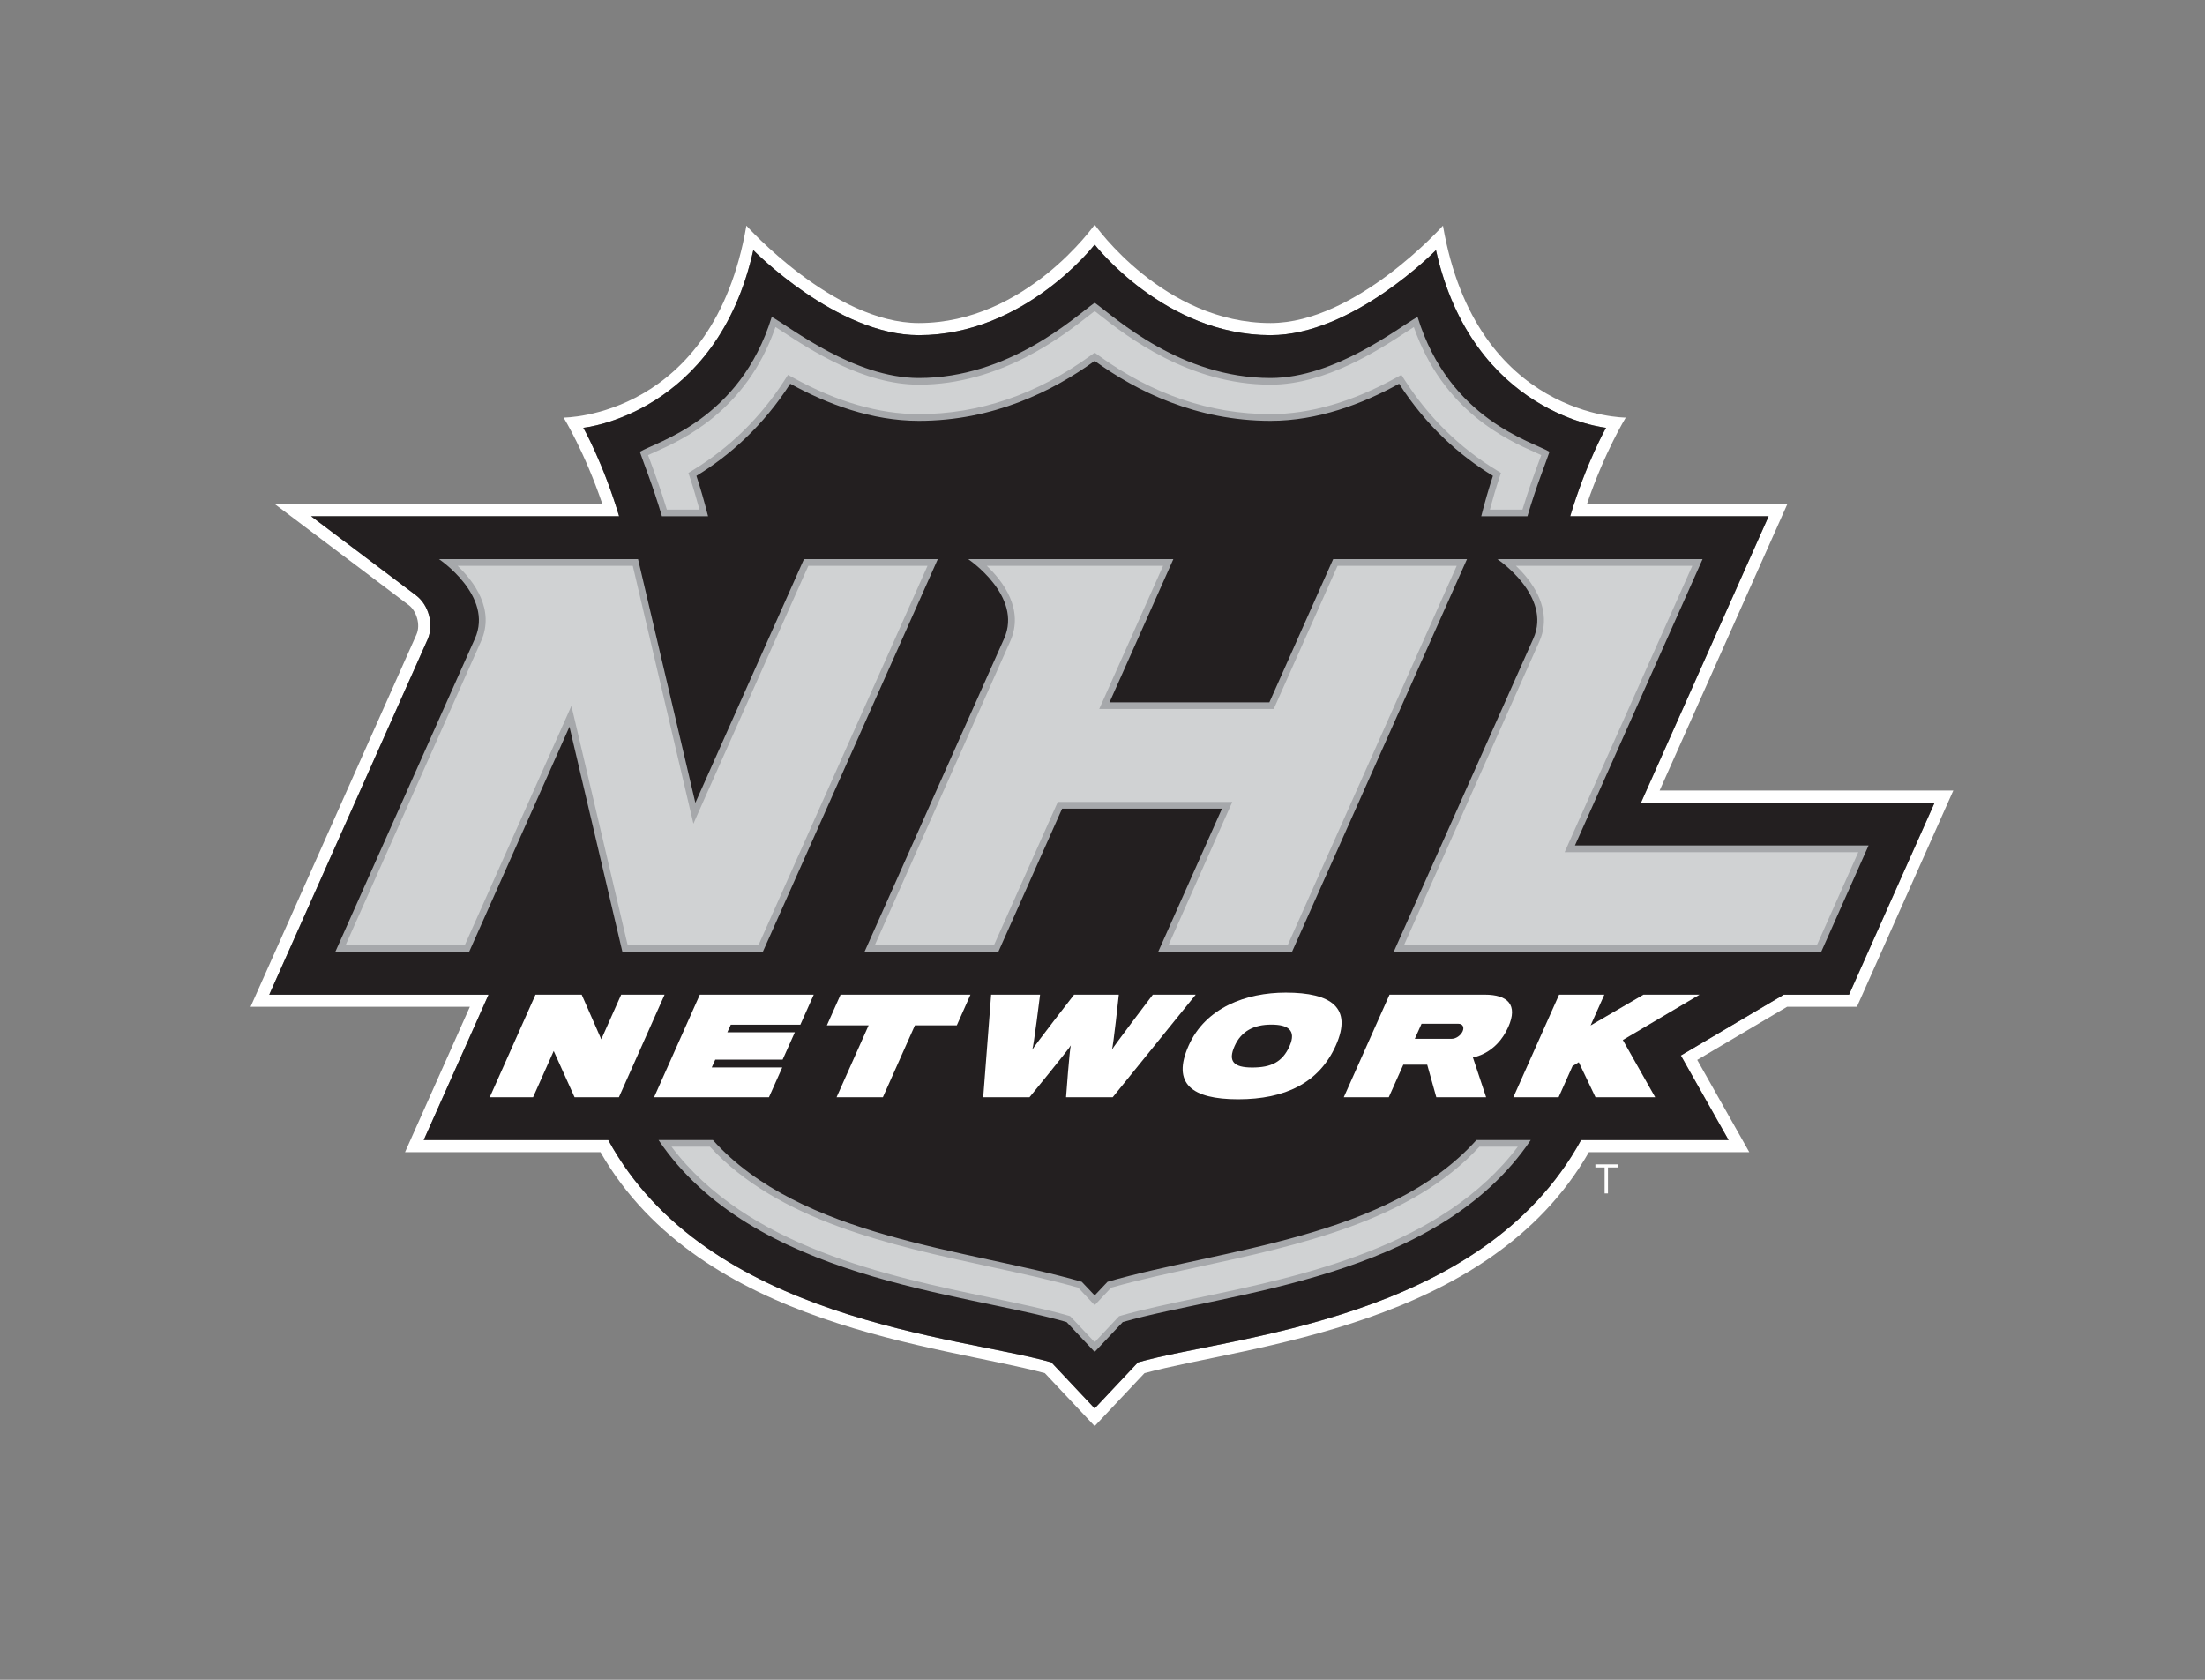 <?xml version="1.0" encoding="UTF-8"?>
<svg width="42px" height="32px" viewBox="0 0 42 32" version="1.1" xmlns="http://www.w3.org/2000/svg" xmlns:xlink="http://www.w3.org/1999/xlink">
    <rect x="0" y="0" width="42" height="32" fill="#808080" stroke="none"/>
    <!-- Generator: Sketch 46.2 (44496) - http://www.bohemiancoding.com/sketch -->
    <title>NHLHD_Color</title>
    <desc>Created with Sketch.</desc>
    <defs></defs>
    <g id="Domestic" stroke="none" stroke-width="1" fill="none" fill-rule="evenodd">
        <g id="NHLHD">
            <g id="Logo-/-NHL-Color" transform="translate(4, 4)">
                <path d="M31.22,14.948 L31.22,14.948 L29.977,14.948 L28.016,16.107 L28.925,17.718 L26.116,17.718 C24.229,21.17 19.42,21.453 17.676,21.953 L16.851,22.83 L16.026,21.953 C14.282,21.453 9.473,21.17 7.586,17.718 L4.071,17.718 L5.306,14.948 L1.129,14.948 L4.144,8.183 C4.268,7.905 4.17,7.527 3.926,7.343 L1.926,5.835 L7.793,5.835 C7.491,4.822 7.111,4.149 7.111,4.149 C7.111,4.149 9.651,3.896 10.349,0.765 C10.349,0.765 11.934,2.385 13.501,2.385 C15.521,2.385 16.851,0.659 16.851,0.659 C16.851,0.659 18.181,2.385 20.201,2.385 C21.768,2.385 23.352,0.765 23.352,0.765 C24.051,3.896 26.591,4.149 26.591,4.149 C26.591,4.149 26.211,4.822 25.908,5.835 L29.688,5.835 L27.257,11.29 L32.85,11.29 L31.22,14.948 Z M27.612,11.059 L30.044,5.604 L26.227,5.604 C26.565,4.606 26.967,3.955 26.967,3.955 C26.967,3.955 24.115,3.964 23.485,0.299 C23.485,0.299 21.826,2.154 20.201,2.154 C18.161,2.154 16.851,0.28 16.851,0.28 C16.851,0.28 15.54,2.154 13.501,2.154 C11.876,2.154 10.217,0.299 10.217,0.299 C9.587,3.964 6.735,3.955 6.735,3.955 C6.735,3.955 7.137,4.606 7.474,5.604 L1.236,5.604 L3.787,7.528 C3.928,7.634 4.018,7.897 3.932,8.089 L0.773,15.179 L4.95,15.179 L3.715,17.949 L7.438,17.949 C9.352,21.29 13.956,21.631 15.902,22.158 L16.851,23.167 L17.8,22.158 C19.746,21.631 24.35,21.29 26.264,17.949 L29.32,17.949 L28.328,16.191 L30.04,15.179 L31.37,15.179 L33.206,11.059 L27.612,11.059 Z" id="Fill-1" fill="#FFFFFF"></path>
                <path d="M22.717,3.067 C22.078,3.419 21.16,3.861 20.201,3.861 C18.729,3.861 17.574,3.188 16.851,2.664 C16.128,3.188 14.972,3.861 13.501,3.861 C12.541,3.861 11.624,3.419 10.985,3.067 C10.454,4.089 9.636,4.626 9.06,4.978 C9.141,5.225 9.23,5.514 9.313,5.835 L9.487,5.835 C9.418,5.562 9.343,5.303 9.265,5.065 C9.902,4.677 10.538,4.11 11.052,3.31 C11.758,3.699 12.605,4.017 13.501,4.017 C14.915,4.017 16.052,3.454 16.851,2.875 C17.65,3.454 18.787,4.017 20.201,4.017 C21.097,4.017 21.944,3.699 22.65,3.31 C23.164,4.11 23.799,4.677 24.437,5.065 C24.358,5.303 24.283,5.562 24.214,5.835 L24.388,5.835 C24.472,5.514 24.561,5.225 24.642,4.978 C24.065,4.626 23.248,4.089 22.717,3.067" id="Fill-4" fill="#FFFFFF"></path>
                <path d="M16.55,20.564 L16.851,20.883 L17.151,20.564 C19.285,19.947 22.624,19.74 24.329,17.718 L24.122,17.718 C22.441,19.59 19.253,19.794 17.096,20.418 L16.851,20.678 L16.605,20.418 C14.449,19.794 11.261,19.59 9.579,17.718 L9.372,17.718 C11.078,19.74 14.416,19.947 16.55,20.564" id="Fill-6" fill="#FFFFFF"></path>
                <polygon id="Fill-8" fill="#FFFFFF" points="9.92 15.52 9.92 15.52 11.245 15.52 11.5 14.948 9.33 14.948 8.459 16.902 10.647 16.902 10.9 16.335 9.557 16.335 9.624 16.186 10.907 16.186 11.14 15.665 9.854 15.665"></polygon>
                <polygon id="Fill-10" fill="#FFFFFF" points="26.388 18.24 26.564 18.24 26.564 18.735 26.628 18.735 26.628 18.24 26.813 18.24 26.813 18.181 26.388 18.181"></polygon>
                <path d="M32.85,11.29 L32.85,11.29 L27.257,11.29 L29.688,5.835 L25.908,5.835 C26.211,4.822 26.591,4.149 26.591,4.149 C26.591,4.149 24.051,3.896 23.352,0.765 C23.352,0.765 21.768,2.385 20.201,2.385 C18.181,2.385 16.851,0.659 16.851,0.659 C16.851,0.659 15.521,2.385 13.501,2.385 C11.934,2.385 10.349,0.765 10.349,0.765 C9.651,3.896 7.111,4.149 7.111,4.149 C7.111,4.149 7.49,4.822 7.793,5.835 L1.926,5.835 L3.926,7.343 C4.17,7.527 4.268,7.905 4.144,8.183 L1.129,14.948 L5.306,14.948 L4.071,17.718 L7.586,17.718 C9.473,21.17 14.282,21.453 16.026,21.953 L16.851,22.83 L17.676,21.953 C19.42,21.453 24.229,21.17 26.116,17.718 L28.925,17.718 L28.016,16.107 L29.977,14.948 L31.22,14.948 L32.85,11.29 Z" id="Fill-14" fill="#231F20"></path>
                <path d="M20.216,15.519 C19.886,15.519 19.644,15.64 19.516,15.928 C19.388,16.215 19.493,16.336 19.852,16.336 C20.212,16.336 20.427,16.233 20.563,15.928 C20.699,15.622 20.528,15.519 20.216,15.519" id="Fill-16" fill="#231F20"></path>
                <polygon id="Fill-20" fill="#FFFFFF" points="7.832 14.948 7.453 15.799 7.08 14.948 6.2 14.948 5.329 16.902 6.154 16.902 6.547 16.021 6.944 16.902 7.789 16.902 8.659 14.948"></polygon>
                <polygon id="Fill-22" fill="#FFFFFF" points="11.75 15.533 12.545 15.533 11.935 16.902 12.817 16.902 13.427 15.533 14.225 15.533 14.485 14.948 12.011 14.948"></polygon>
                <polygon id="Fill-24" fill="#FFFFFF" points="28.373 14.948 27.304 14.948 26.297 15.535 26.559 14.948 25.697 14.948 24.826 16.902 25.688 16.902 25.952 16.31 26.072 16.235 26.39 16.902 27.527 16.902 26.911 15.812"></polygon>
                <path d="M23.86,15.646 C23.825,15.725 23.732,15.789 23.653,15.789 L22.949,15.789 L23.077,15.503 L23.781,15.503 C23.86,15.503 23.895,15.567 23.86,15.646 M24.28,14.948 L22.467,14.948 L21.596,16.902 L22.453,16.902 L22.73,16.282 L23.185,16.282 L23.358,16.902 L24.307,16.902 L24.055,16.143 C24.055,16.143 24.496,16.088 24.729,15.565 C24.918,15.14 24.72,14.948 24.28,14.948" id="Fill-26" fill="#FFFFFF"></path>
                <path d="M17.959,14.948 C17.959,14.948 17.206,15.939 17.179,15.998 C17.206,15.939 17.311,14.948 17.311,14.948 L16.459,14.948 C16.459,14.948 15.689,15.939 15.662,15.998 C15.689,15.939 15.811,14.948 15.811,14.948 L14.879,14.948 L14.728,16.902 L15.61,16.902 C15.61,16.902 16.366,15.978 16.397,15.914 C16.373,15.978 16.306,16.902 16.306,16.902 L17.195,16.902 L18.776,14.948 L17.959,14.948 Z" id="Fill-28" fill="#FFFFFF"></path>
                <path d="M20.563,15.928 C20.427,16.233 20.212,16.336 19.852,16.336 C19.493,16.336 19.388,16.215 19.516,15.928 C19.644,15.64 19.886,15.519 20.216,15.519 C20.528,15.519 20.699,15.622 20.563,15.928 M20.491,14.909 C19.738,14.909 18.964,15.192 18.641,15.918 C18.318,16.643 18.697,16.941 19.585,16.941 C20.473,16.941 21.125,16.633 21.445,15.915 C21.765,15.197 21.359,14.909 20.491,14.909" id="Fill-30" fill="#FFFFFF"></path>
                <polygon id="Fill-32" fill="#FFFFFF" points="8.459 16.902 10.647 16.902 10.9 16.335 9.557 16.335 9.624 16.186 10.907 16.186 11.14 15.665 9.854 15.665 9.92 15.52 11.245 15.52 11.5 14.948 9.33 14.948"></polygon>
                <path d="M22.645,14.068 L25.264,8.192 C25.422,7.837 25.348,7.447 25.05,7.065 C24.933,6.916 24.805,6.796 24.709,6.715 L28.332,6.715 L25.901,12.17 L31.494,12.17 L30.649,14.068 L22.645,14.068 Z" id="Fill-34" fill="#D0D2D3"></path>
                <path d="M28.43,6.651 L24.521,6.651 C24.521,6.651 25.568,7.353 25.206,8.166 L22.547,14.132 L30.69,14.132 L31.592,12.106 L25.999,12.106 L28.43,6.651 Z M28.234,6.779 L25.882,12.055 L25.803,12.234 L25.999,12.234 L31.396,12.234 L30.607,14.005 L22.743,14.005 L25.322,8.218 C25.49,7.84 25.413,7.428 25.1,7.026 C25.026,6.931 24.947,6.848 24.875,6.779 L28.234,6.779 L28.234,6.779 Z" id="Fill-36" fill="#A6A8AB"></path>
                <path d="M7.906,14.068 L6.866,9.646 L4.895,14.068 L2.485,14.068 L5.104,8.192 C5.398,7.531 4.836,6.954 4.549,6.715 L8.103,6.715 L9.227,11.492 L11.356,6.715 L13.765,6.715 L10.489,14.068 L7.906,14.068 Z" id="Fill-38" fill="#D0D2D3"></path>
                <path d="M13.863,6.651 L11.314,6.651 L9.245,11.294 L8.153,6.651 L4.361,6.651 C4.361,6.651 5.408,7.353 5.046,8.166 L2.387,14.132 L4.936,14.132 L6.847,9.844 L7.855,14.132 L10.53,14.132 L13.863,6.651 Z M13.667,6.779 L10.447,14.005 L7.956,14.005 L6.971,9.815 L6.884,9.447 L6.731,9.792 L4.853,14.005 L2.583,14.005 L5.162,8.218 C5.434,7.608 5.023,7.071 4.716,6.779 L8.053,6.779 L9.121,11.323 L9.208,11.691 L9.361,11.346 L11.397,6.779 L13.667,6.779 L13.667,6.779 Z" id="Fill-40" fill="#A6A8AB"></path>
                <path d="M18.159,14.068 L19.374,11.341 L16.19,11.341 L14.975,14.068 L12.565,14.068 L15.184,8.192 C15.478,7.531 14.916,6.954 14.629,6.715 L18.252,6.715 L17.036,9.443 L20.22,9.443 L21.436,6.715 L23.845,6.715 L20.569,14.068 L18.159,14.068 Z" id="Fill-42" fill="#D0D2D3"></path>
                <path d="M23.943,6.651 L21.394,6.651 L20.179,9.379 L17.134,9.379 L18.35,6.651 L14.441,6.651 C14.441,6.651 15.488,7.353 15.126,8.166 L12.467,14.132 L15.016,14.132 L16.231,11.404 L19.276,11.404 L18.061,14.132 L20.61,14.132 L23.943,6.651 Z M23.747,6.779 L20.527,14.005 L18.257,14.005 L19.392,11.456 L19.472,11.277 L19.276,11.277 L16.231,11.277 L16.149,11.277 L16.115,11.352 L14.933,14.005 L12.663,14.005 L15.242,8.218 C15.514,7.608 15.103,7.071 14.796,6.779 L18.154,6.779 L17.018,9.327 L16.938,9.506 L17.134,9.506 L20.179,9.506 L20.261,9.506 L20.295,9.431 L21.477,6.779 L23.747,6.779 L23.747,6.779 Z" id="Fill-44" fill="#A6A8AB"></path>
                <path d="M8.655,5.772 C8.538,5.379 8.416,5.049 8.335,4.828 C8.307,4.753 8.283,4.689 8.265,4.637 C8.309,4.615 8.366,4.59 8.434,4.559 C8.965,4.323 10.199,3.773 10.737,2.133 C10.789,2.165 10.853,2.207 10.928,2.256 C11.466,2.608 12.467,3.264 13.501,3.264 C15.039,3.264 16.172,2.377 16.716,1.95 C16.767,1.911 16.812,1.875 16.851,1.846 C16.89,1.875 16.935,1.91 16.985,1.95 C17.53,2.377 18.663,3.264 20.201,3.264 C21.234,3.264 22.236,2.608 22.774,2.256 C22.848,2.207 22.912,2.165 22.965,2.133 C23.503,3.773 24.737,4.323 25.268,4.559 C25.336,4.59 25.393,4.615 25.436,4.637 C25.418,4.689 25.395,4.753 25.367,4.829 C25.285,5.05 25.164,5.379 25.046,5.772 L24.296,5.772 C24.358,5.533 24.426,5.302 24.497,5.085 L24.513,5.037 L24.47,5.011 C23.759,4.578 23.165,3.994 22.704,3.275 L22.671,3.225 L22.619,3.254 C21.777,3.718 20.964,3.953 20.201,3.953 C19.037,3.953 17.923,3.573 16.888,2.824 L16.851,2.797 L16.814,2.824 C15.779,3.573 14.665,3.953 13.501,3.953 C12.738,3.953 11.924,3.718 11.082,3.254 L11.03,3.225 L10.998,3.275 C10.537,3.994 9.943,4.578 9.232,5.011 L9.189,5.037 L9.205,5.085 C9.276,5.304 9.344,5.534 9.405,5.772 L8.655,5.772 Z" id="Fill-46" fill="#D0D2D3"></path>
                <path d="M16.851,1.767 C16.451,2.056 15.218,3.201 13.501,3.201 C12.27,3.201 11.054,2.232 10.7,2.037 C10.094,4.003 8.506,4.413 8.188,4.607 C8.254,4.808 8.435,5.248 8.608,5.835 L9.313,5.835 L9.487,5.835 C9.418,5.562 9.343,5.303 9.265,5.065 C9.902,4.677 10.538,4.11 11.052,3.31 C11.758,3.699 12.605,4.017 13.501,4.017 C14.915,4.017 16.052,3.454 16.851,2.875 C17.65,3.454 18.787,4.017 20.201,4.017 C21.097,4.017 21.944,3.699 22.65,3.31 C23.164,4.11 23.799,4.677 24.437,5.065 C24.358,5.303 24.283,5.562 24.214,5.835 L24.388,5.835 L25.094,5.835 C25.266,5.248 25.448,4.808 25.514,4.607 C25.195,4.413 23.607,4.003 23.001,2.037 C22.648,2.232 21.432,3.201 20.201,3.201 C18.484,3.201 17.25,2.056 16.851,1.767 M16.851,1.926 C16.88,1.948 16.912,1.973 16.946,2 C17.453,2.398 18.641,3.328 20.201,3.328 C21.253,3.328 22.265,2.665 22.809,2.309 C22.853,2.28 22.894,2.253 22.93,2.23 C23.49,3.837 24.711,4.381 25.242,4.618 C25.284,4.636 25.323,4.654 25.357,4.67 C25.343,4.71 25.326,4.755 25.307,4.807 C25.228,5.02 25.112,5.334 24.999,5.708 L24.388,5.708 L24.379,5.708 C24.435,5.499 24.494,5.296 24.558,5.105 L24.589,5.009 L24.503,4.956 C23.8,4.528 23.213,3.951 22.757,3.241 L22.693,3.141 L22.588,3.198 C21.756,3.657 20.953,3.889 20.201,3.889 C19.051,3.889 17.949,3.514 16.926,2.772 L16.851,2.718 L16.776,2.772 C15.753,3.514 14.651,3.889 13.501,3.889 C12.749,3.889 11.945,3.657 11.113,3.198 L11.009,3.141 L10.945,3.241 C10.489,3.951 9.901,4.528 9.199,4.956 L9.113,5.009 L9.144,5.105 C9.208,5.298 9.267,5.5 9.323,5.708 L9.313,5.708 L8.702,5.708 C8.589,5.333 8.473,5.019 8.394,4.806 C8.376,4.755 8.359,4.71 8.344,4.67 C8.378,4.654 8.418,4.636 8.46,4.618 C8.99,4.381 10.212,3.837 10.771,2.23 C10.808,2.253 10.848,2.28 10.893,2.309 C11.436,2.665 12.448,3.328 13.501,3.328 C15.061,3.328 16.248,2.398 16.755,2 C16.79,1.973 16.822,1.948 16.851,1.926" id="Fill-48" fill="#A6A8AB"></path>
                <path d="M16.35,21.129 L16.333,21.124 C15.917,21.004 15.406,20.898 14.866,20.785 C12.848,20.363 10.095,19.787 8.666,17.782 L9.551,17.782 C10.839,19.196 12.978,19.659 14.867,20.068 C15.476,20.2 16.052,20.325 16.571,20.474 L16.851,20.771 L17.131,20.474 C17.65,20.325 18.225,20.2 18.834,20.068 C20.723,19.659 22.863,19.196 24.151,17.782 L25.036,17.782 C23.606,19.787 20.854,20.363 18.836,20.785 C18.295,20.898 17.785,21.004 17.368,21.124 L17.352,21.129 L16.851,21.661 L16.35,21.129 Z" id="Fill-50" fill="#D0D2D3"></path>
                <path d="M25.157,17.718 L24.329,17.718 L24.122,17.718 C22.441,19.59 19.253,19.794 17.096,20.418 L16.851,20.678 L16.605,20.418 C14.449,19.794 11.261,19.59 9.579,17.718 L9.372,17.718 L8.544,17.718 C10.341,20.379 14.324,20.612 16.316,21.185 L16.851,21.754 L17.386,21.185 C19.377,20.612 23.361,20.379 25.157,17.718 M24.91,17.845 C23.476,19.75 20.796,20.31 18.823,20.722 C18.281,20.836 17.769,20.943 17.351,21.063 L17.317,21.073 L17.293,21.098 L16.851,21.568 L16.408,21.098 L16.384,21.073 L16.351,21.063 C15.932,20.943 15.421,20.836 14.879,20.722 C12.905,20.31 10.226,19.75 8.791,17.845 L9.372,17.845 L9.523,17.845 C10.826,19.259 12.965,19.721 14.854,20.13 C15.455,20.26 16.024,20.384 16.537,20.53 L16.758,20.765 L16.851,20.864 L16.944,20.765 L17.165,20.53 C17.678,20.384 18.246,20.26 18.848,20.13 C20.737,19.721 22.876,19.258 24.179,17.845 L24.329,17.845 L24.91,17.845" id="Fill-52" fill="#A6A8AB"></path>
            </g>
        </g>
    </g>
</svg>